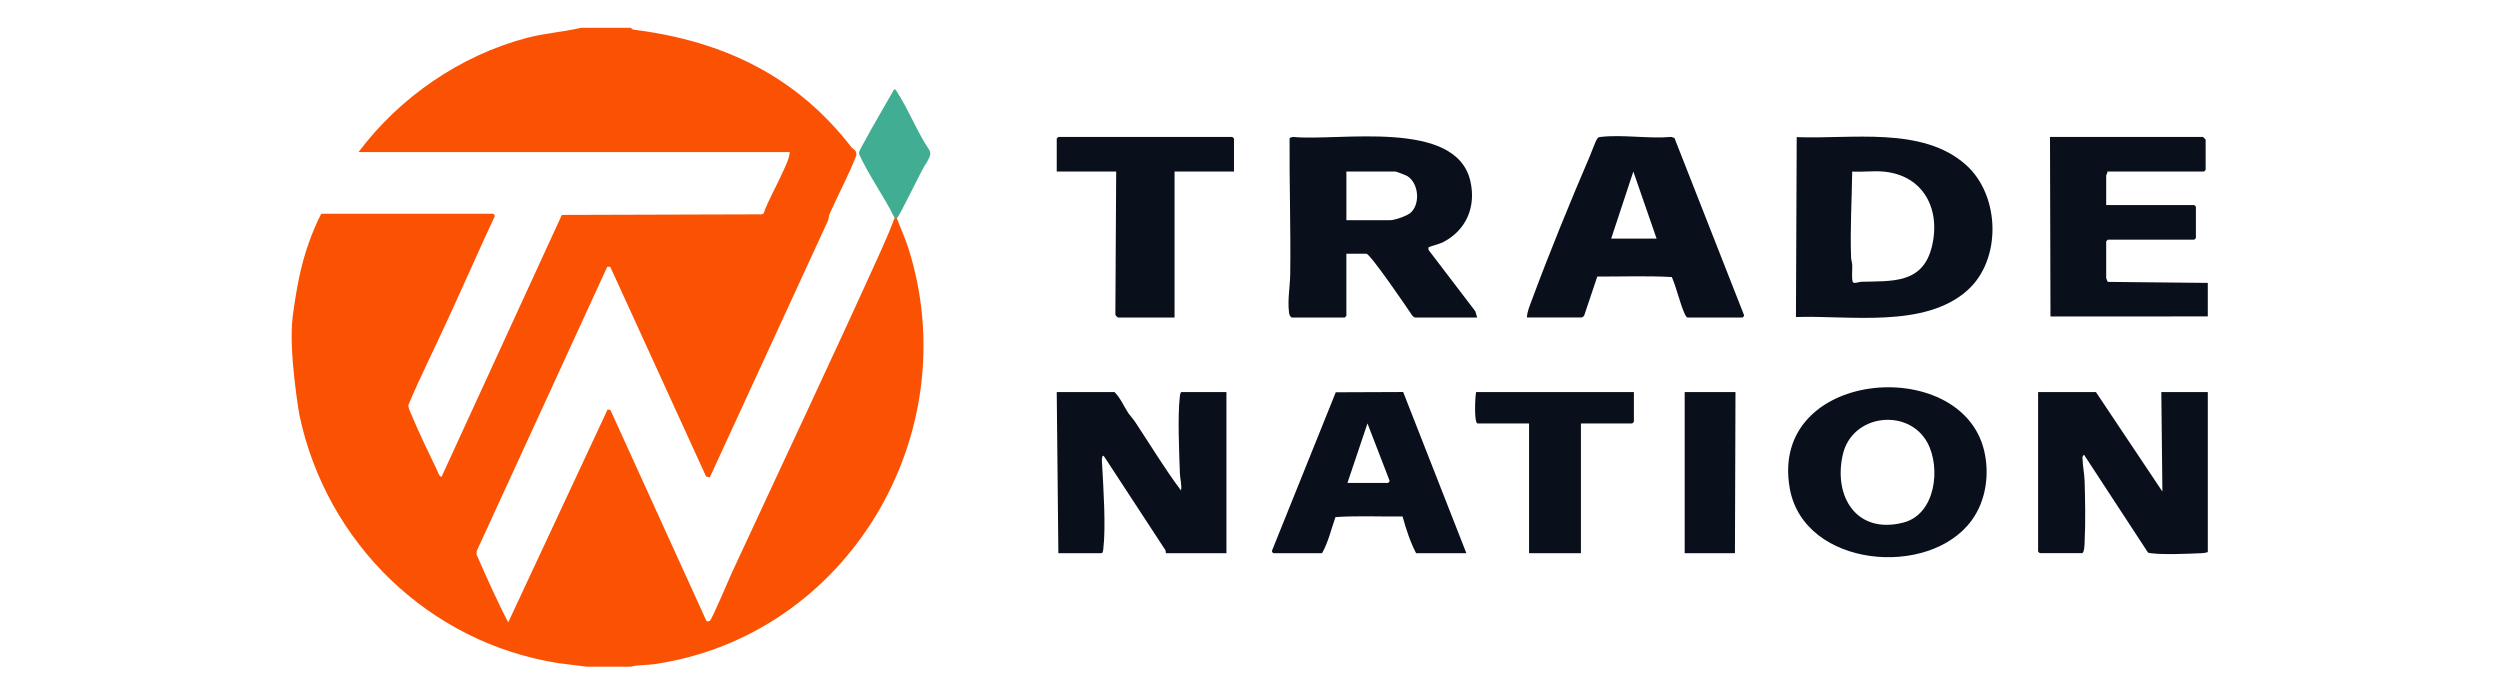 <svg width="180" height="50" viewBox="0 0 180 50" fill="none" xmlns="http://www.w3.org/2000/svg">
<path d="M45.425 2C45.506 2.137 45.637 2.139 45.774 2.156C52.109 2.979 57.354 5.486 61.302 10.602C61.44 10.781 61.689 10.782 61.657 11.187C61.094 12.631 60.357 13.998 59.726 15.41C59.656 15.569 59.676 15.752 59.604 15.911L51.102 34.377L50.835 34.299L43.938 19.21H43.721L34.326 39.669L34.31 39.925C35.036 41.565 35.759 43.217 36.593 44.809L43.752 29.474L43.952 29.523L50.873 44.731C50.958 44.737 51.031 44.744 51.108 44.695C51.266 44.596 52.47 41.723 52.669 41.292C56.225 33.615 59.905 25.838 63.393 18.128C63.753 17.334 64.108 16.505 64.411 15.698C64.459 15.689 64.532 15.712 64.567 15.698C64.834 16.423 65.166 17.123 65.401 17.861C69.657 31.268 61.031 45.801 47.077 47.825C46.547 47.902 45.94 47.856 45.424 48H42.234L40.194 47.744C30.863 46.273 23.497 39.086 21.557 29.881C21.557 29.881 20.77 25.371 21.067 22.859C21.169 21.995 21.372 20.755 21.558 19.886C21.882 18.366 22.42 16.766 23.13 15.387H35.502C35.534 15.387 35.638 15.512 35.62 15.578C34.737 17.45 33.906 19.355 33.044 21.24C32.78 21.817 32.487 22.462 32.21 23.069C31.282 25.097 30.276 27.09 29.408 29.147C29.381 29.365 29.526 29.628 29.614 29.839C30.161 31.156 30.863 32.589 31.482 33.887C31.52 33.968 31.671 34.424 31.805 34.301L40.453 15.474L54.848 15.431L54.978 15.368C55.33 14.382 55.87 13.475 56.297 12.524C56.515 12.038 56.821 11.462 56.864 10.951H25.815C28.753 7.016 33.157 3.982 37.942 2.726C39.222 2.39 40.56 2.302 41.845 2H45.425Z" fill="#FB5102"/>
<path d="M64.569 15.699C64.534 15.713 64.46 15.69 64.413 15.699C63.649 14.12 62.562 12.667 61.841 11.068C61.841 10.856 62.121 10.421 62.233 10.211C62.914 8.939 63.667 7.694 64.375 6.437C64.496 6.408 64.535 6.54 64.584 6.616C65.45 7.951 66.031 9.491 66.92 10.817C67.102 11.151 66.841 11.434 66.709 11.731C66.356 12.158 64.777 15.615 64.568 15.7L64.569 15.699Z" fill="#41AD93"/>
<path d="M158.961 22.782L147.634 22.787L147.6 9.861H158.611C158.625 9.861 158.806 10.042 158.806 10.056V12.235C158.806 12.244 158.697 12.352 158.689 12.352H151.724C151.767 12.452 151.646 12.582 151.646 12.624V14.765H157.988C157.997 14.765 158.105 14.873 158.105 14.882V17.139C158.105 17.148 157.997 17.256 157.988 17.256H151.763C151.754 17.256 151.646 17.364 151.646 17.372V20.019C151.646 20.04 151.739 20.287 151.772 20.296L158.961 20.369V22.782Z" fill="#09101C"/>
<path d="M93.01 22.86C92.89 22.826 92.827 22.631 92.812 22.514C92.69 21.611 92.886 20.61 92.897 19.712C92.939 16.448 92.827 13.183 92.85 9.935L93.084 9.858C96.385 10.19 104.832 8.523 105.866 13.038C106.291 14.899 105.57 16.59 103.869 17.454C103.662 17.559 102.891 17.763 102.856 17.805C102.835 17.831 102.856 17.938 102.854 17.994L106.224 22.412L106.355 22.861H101.88C101.839 22.861 101.72 22.77 101.684 22.724C101.34 22.196 98.656 18.268 98.379 18.268H96.939V22.744C96.939 22.753 96.831 22.861 96.822 22.861H93.009L93.01 22.86ZM96.94 15.855H100.092C100.413 15.855 101.269 15.556 101.529 15.346C102.279 14.739 102.168 13.195 101.324 12.676C101.23 12.618 100.532 12.352 100.481 12.352H96.94V15.855Z" fill="#09101C"/>
<path d="M121.492 22.86C121.43 22.842 121.35 22.711 121.319 22.643C120.945 21.827 120.734 20.789 120.373 19.948C118.607 19.848 116.788 19.919 115.004 19.912L114.06 22.722C114.037 22.775 113.901 22.859 113.866 22.859H109.936C109.956 22.439 110.14 22.015 110.288 21.616C111.552 18.208 113.055 14.532 114.491 11.187C114.602 10.927 114.885 10.135 115.002 9.986C115.096 9.865 115.118 9.874 115.262 9.857C116.823 9.675 118.73 10.005 120.329 9.857L120.561 9.936L125.567 22.679C125.608 22.74 125.481 22.86 125.462 22.86H121.493H121.492ZM119.274 17.178L117.601 12.351L116.005 17.178H119.274H119.274Z" fill="#09101C"/>
<path d="M88.848 12.352H84.568V22.86H80.482C80.461 22.86 80.317 22.711 80.306 22.656L80.365 12.352H76.085V9.978C76.085 9.97 76.193 9.861 76.202 9.861H88.73C88.739 9.861 88.847 9.97 88.847 9.978V12.352H88.848Z" fill="#09101C"/>
<path d="M129.363 9.872C133.24 10.038 138.427 9.058 141.567 11.887C144.016 14.093 144.136 18.697 141.645 20.913C138.553 23.663 133.12 22.693 129.308 22.826L129.363 9.873V9.872ZM135.577 12.352C134.865 12.291 134.079 12.396 133.359 12.352C133.332 14.406 133.202 16.48 133.278 18.543C133.285 18.727 133.352 18.897 133.363 19.082C133.377 19.324 133.289 20.233 133.433 20.337C133.556 20.426 133.839 20.293 134.018 20.288C136.179 20.224 138.412 20.458 139.083 17.804C139.772 15.077 138.496 12.599 135.577 12.351V12.352Z" fill="#09101C"/>
<path d="M158.961 39.75C158.798 39.809 158.633 39.824 158.459 39.832C157.531 39.872 155.733 39.95 154.873 39.832C154.787 39.82 154.703 39.825 154.637 39.756L150.052 32.745C149.949 32.819 149.935 32.884 149.939 33.006C149.951 33.509 150.079 34.145 150.093 34.648C150.134 36.026 150.163 37.645 150.093 39.014C150.086 39.173 150.084 39.827 149.895 39.827H146.86C146.852 39.827 146.743 39.719 146.743 39.711V28.23H150.907L155.692 35.391L155.615 28.23H158.962V39.75H158.961Z" fill="#09101C"/>
<path d="M80.249 28.231C80.685 28.668 80.915 29.257 81.248 29.756C81.355 29.916 81.594 30.173 81.712 30.352C82.812 32.007 83.841 33.729 85.033 35.314C85.104 34.908 84.966 34.491 84.953 34.111C84.9 32.56 84.779 29.969 84.953 28.5C84.962 28.421 84.989 28.231 85.074 28.231H88.303V39.829H83.945C83.931 39.829 83.947 39.606 83.872 39.555L79.469 32.823C79.281 32.765 79.344 33.302 79.35 33.41C79.445 35.152 79.633 37.876 79.435 39.559C79.426 39.638 79.399 39.828 79.315 39.828H76.202L76.085 28.231H80.249Z" fill="#09101C"/>
<path d="M141.965 37.461C138.903 41.665 129.889 40.866 128.865 35.177C127.324 26.605 141.142 25.471 142.847 32.4C143.266 34.102 143.001 36.038 141.965 37.461ZM138.764 31.855C137.384 29.353 133.351 29.804 132.682 32.729C131.99 35.755 133.673 38.485 137.034 37.628C139.384 37.028 139.753 33.65 138.764 31.855Z" fill="#09101C"/>
<path d="M91.688 39.828C91.647 39.817 91.556 39.713 91.583 39.65L96.175 28.244L101.029 28.225L105.578 39.828H101.96C101.527 39.001 101.231 38.075 100.984 37.185C99.38 37.208 97.738 37.121 96.154 37.231C95.847 38.096 95.64 39.031 95.19 39.829H91.688V39.828ZM97.018 34.769H99.936C99.956 34.769 100.082 34.649 100.041 34.588L98.458 30.487L97.017 34.769H97.018Z" fill="#09101C"/>
<path d="M117.64 28.231V30.371C117.64 30.38 117.532 30.488 117.523 30.488H113.827V39.828H110.092V30.488H106.395C106.112 30.488 106.211 28.526 106.278 28.231H117.64Z" fill="#09101C"/>
<path d="M124.955 28.231L124.916 39.828H121.297V28.231H124.955Z" fill="#09101C"/>
</svg>
